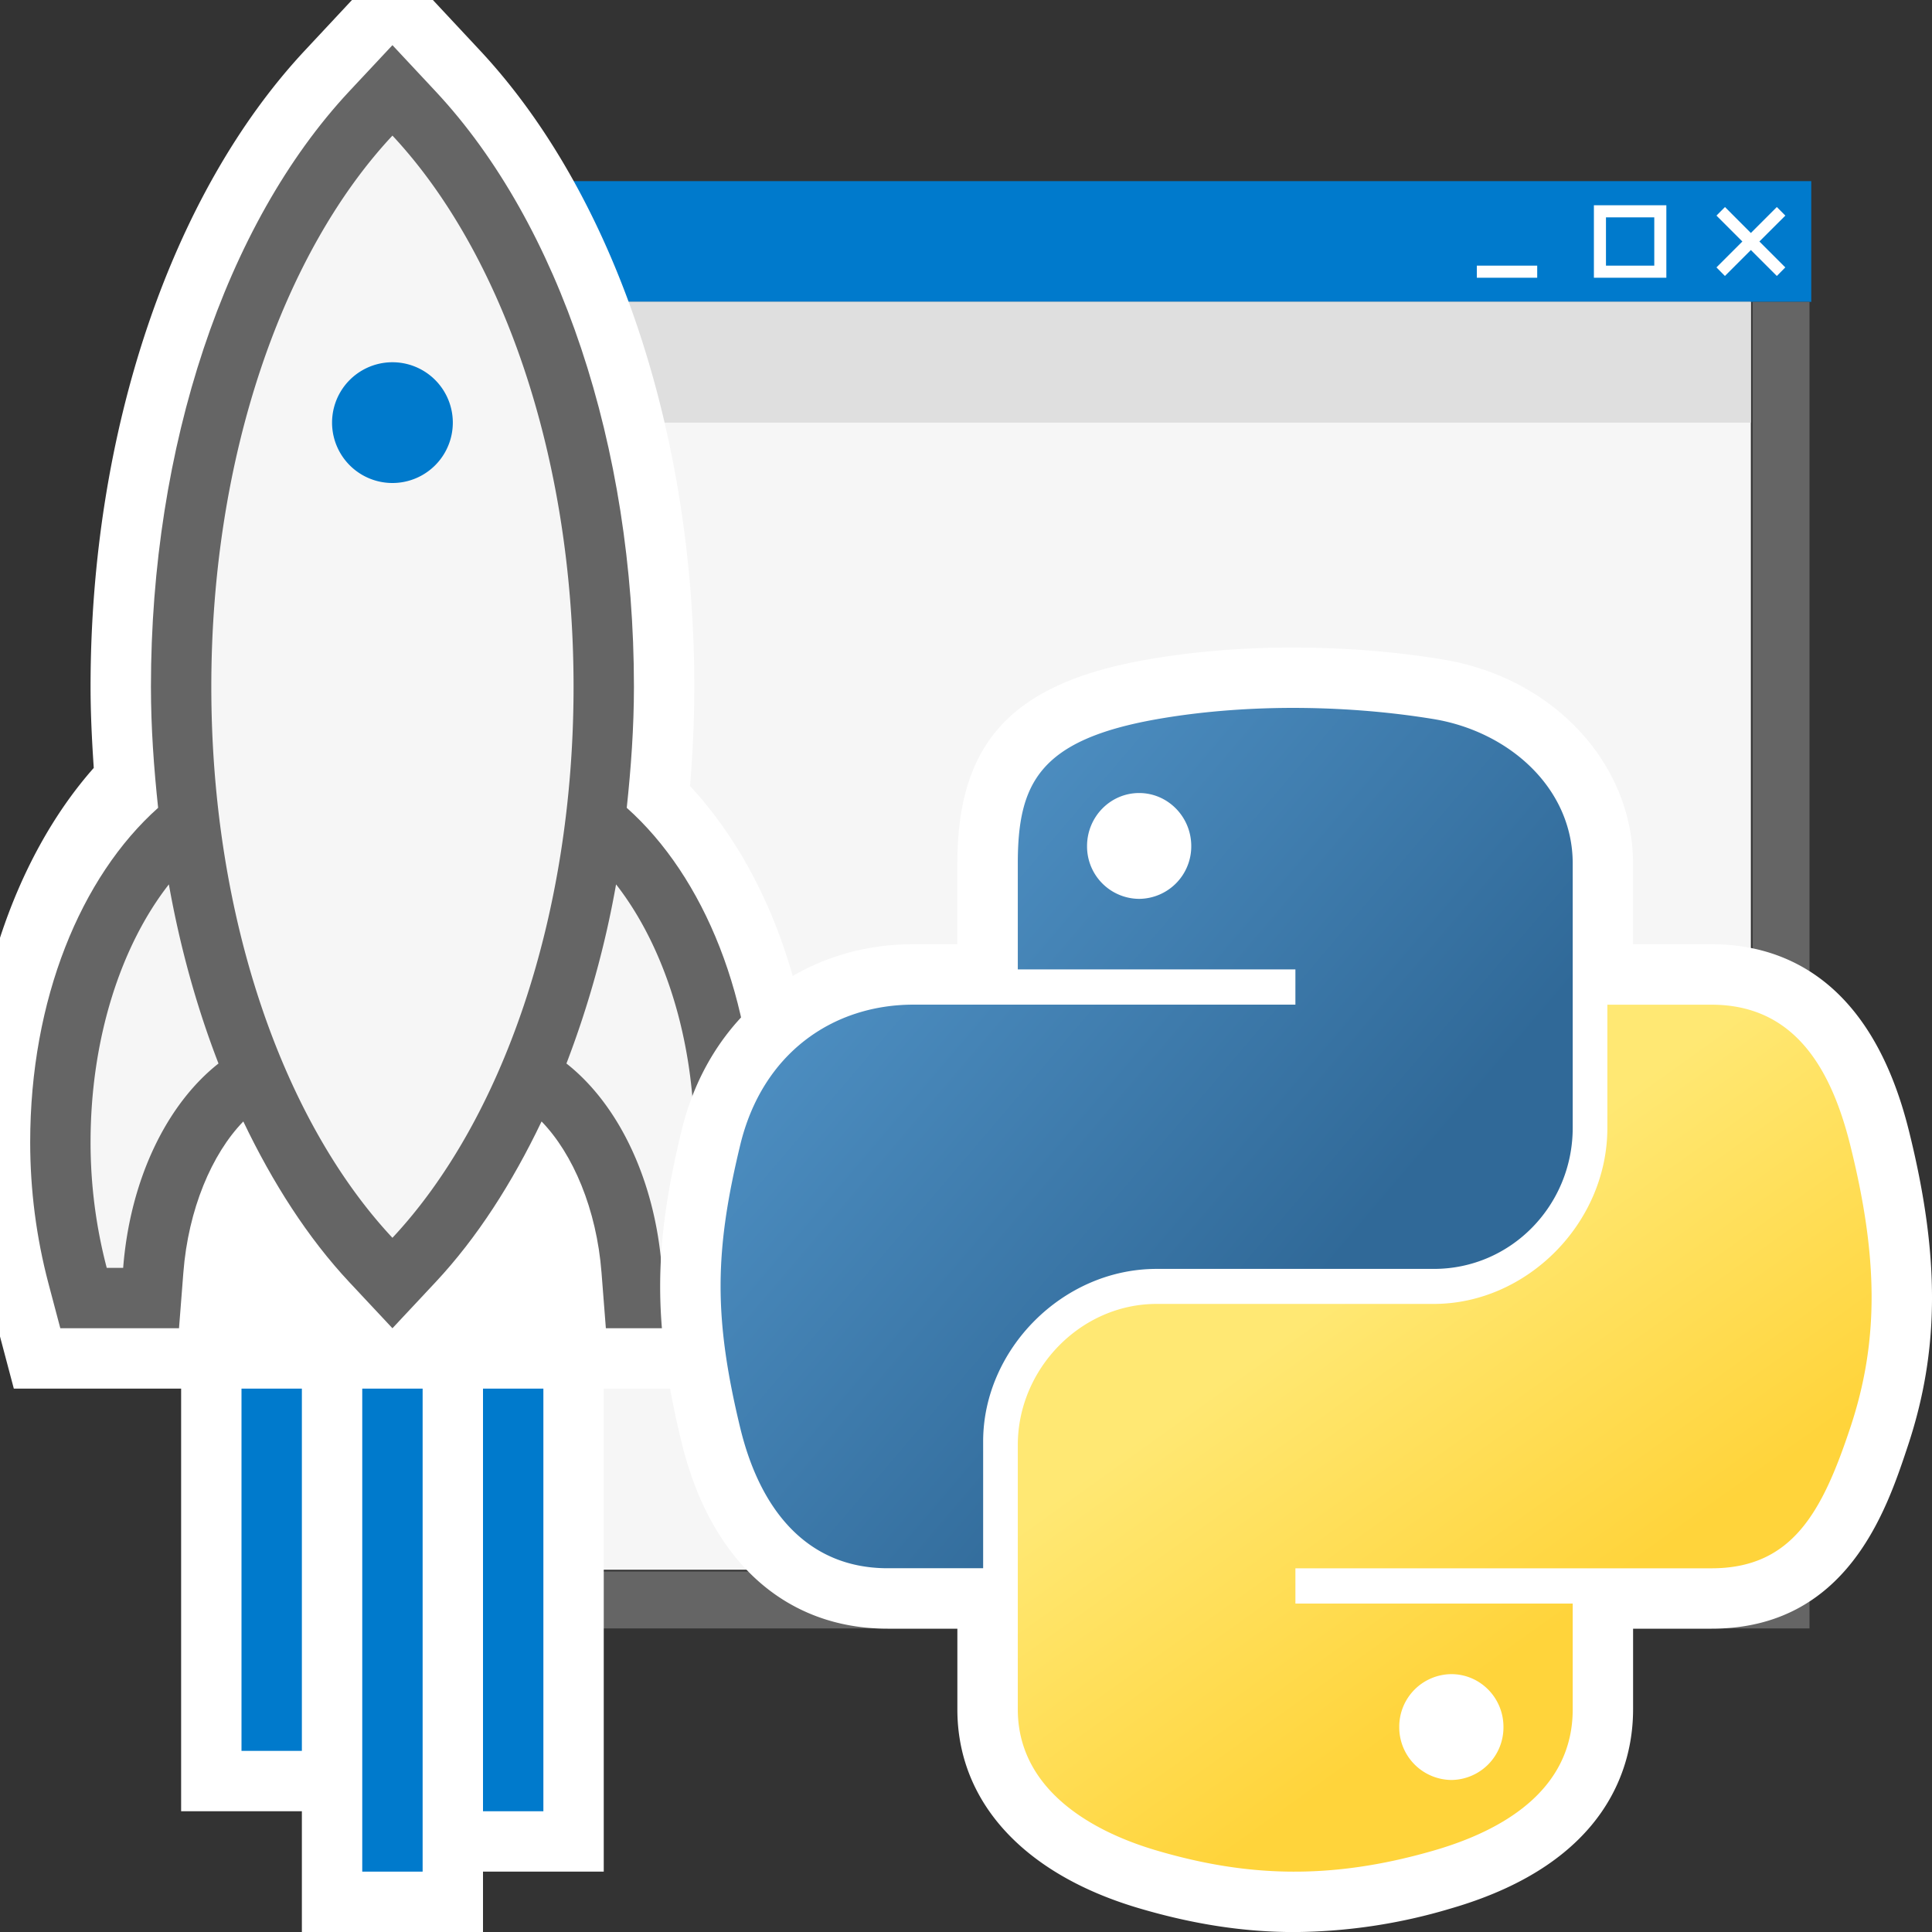 <svg xmlns="http://www.w3.org/2000/svg" viewBox="0 0 32 32"><rect x="0" y="0" width="32" height="32" fill="#333333" stroke="none"/><style>.icon-canvas-transparent{opacity:0;fill:#f6f6f6}.icon-vs-out{fill:#f6f6f6}.icon-white{fill:#fff}.icon-vso-bg{fill:#656565}.icon-visualstudio-online{fill:#007acc}.graph-lightgrey{fill:#dfdfdf}.st0{fill:#0078d7}.st1{fill:#fff}.st2{fill:url(#path1948_1_)}.st3{fill:url(#path1950_1_)}</style><path class="icon-canvas-transparent" d="M32 32H0V0h32v32z" id="canvas"/><g id="iconBg"><path class="icon-visualstudio-online" d="M30 5H5V3h25v2z"/><path class="icon-vso-bg" d="M29.972 26.972H5.029V5h.942v21.028h23.057V5h.943v21.972z"/><path class="icon-vs-out" d="M29 5v21H6V5h23z"/><path class="icon-white" d="M29.141 4l.429.429-.14.142-.43-.43-.43.43-.14-.142.429-.429-.429-.429.141-.142.429.43.43-.43.141.142-.43.429zM27.6 3.4h-1.2v1.2h1.2V3.4zm-1 .2h.8v.8h-.8v-.8zm-1.139.8h-1v.2h1v-.2z"/><path class="graph-lightgrey" d="M6 5h23v2H6z"/></g><g id="iconFg"><path class="st0" d="M4.5 23v6"/><path class="st1" d="M11.429 13.019a19.88 19.88 0 0 0 .071-1.645c0-4.223-1.329-8.165-3.556-10.545L7.17 0H5.83l-.774.829C2.829 3.209 1.5 7.151 1.5 11.374c0 .453.023.9.053 1.345C.887 13.472.357 14.438 0 15.533v6.603L.229 23H3v7h2v2h3v-1h2v-8h2.772l.394-1.488c.222-.842.335-1.714.335-2.592-.001-2.419-.803-4.534-2.072-5.901z"/><path class="st0" d="M6.5 22v9M8.5 23v7"/><path class="icon-visualstudio-online" d="M5 29H4v-6h1v6zm2-6H6v8h1v-8zm2 0H8v7h1v-7z"/><path class="icon-vso-bg" d="M10.381 13.38c.07-.658.119-1.325.119-2.006 0-3.975-1.229-7.662-3.286-9.862L6.5.748l-.714.763C3.729 3.712 2.5 7.399 2.5 11.374c0 .681.049 1.348.119 2.006C1.339 14.521.5 16.552.5 18.92c0 .793.102 1.578.302 2.336L.999 22h1.966l.072-.922c.081-1.046.471-1.966.993-2.503.487 1.019 1.07 1.929 1.756 2.662L6.5 22l.714-.763c.686-.733 1.269-1.643 1.756-2.662.522.537.912 1.457.993 2.503l.072.922h1.966l.197-.744c.2-.758.302-1.543.302-2.336 0-2.368-.839-4.399-2.119-5.54z"/><path class="icon-vs-out" d="M3.619 17.615c-.854.672-1.464 1.913-1.579 3.385h-.272a8.184 8.184 0 0 1-.268-2.08c0-1.722.505-3.259 1.297-4.272.187 1.05.465 2.045.822 2.967zm6.585-2.967a16.145 16.145 0 0 1-.822 2.967c.854.671 1.464 1.913 1.579 3.385h.272a8.184 8.184 0 0 0 .268-2.08c-.001-1.722-.506-3.259-1.297-4.272zM3.5 11.374c0 3.837 1.198 7.2 3 9.128 1.802-1.927 3-5.291 3-9.128s-1.198-7.2-3-9.128c-1.802 1.928-3 5.291-3 9.128z"/><path class="icon-visualstudio-online" d="M7.5 7a1 1 0 1 1-2 0 1 1 0 0 1 2 0z"/></g><g id="colorImportance"><path class="icon-white" d="M31.596 23.961c-.35 1.053-1.001 3.015-3.247 3.015h-1.3v1.337c0 .905-.392 2.537-3.021 3.298a9.213 9.213 0 0 1-2.59.39c-.83 0-1.668-.128-2.564-.392-1.918-.563-3.017-1.765-3.017-3.296v-1.337h-1.155c-1.698 0-2.943-1.129-3.416-3.098-.469-1.946-.469-3.195 0-5.141.451-1.881 1.96-3.098 3.845-3.098h.726v-1.337c0-2.005.905-2.982 3.126-3.374.729-.13 1.549-.2 2.367-.203h.004c.925 0 1.761.067 2.56.201 1.816.303 3.134 1.723 3.134 3.376v1.337h1.3c1.142 0 2.636.536 3.27 3.092.516 2.073.51 3.637-.022 5.23z"/><linearGradient id="path1948_1_" gradientUnits="userSpaceOnUse" x1="522.205" y1="-288.668" x2="540.902" y2="-304.754" gradientTransform="matrix(.562 0 0 -.568 -282.272 -151.69)"><stop offset="0" stop-color="#5a9fd4"/><stop offset="1" stop-color="#306998"/></linearGradient><path id="path1948_7_" class="st2" d="M21.354 11.725c-.786.004-1.537.071-2.197.188-1.946.344-2.299 1.063-2.299 2.39v1.753h4.598v.584h-6.324c-1.336 0-2.507.803-2.873 2.331-.422 1.751-.441 2.844 0 4.673.327 1.361 1.107 2.331 2.444 2.331h1.581v-2.101c0-1.518 1.313-2.857 2.873-2.857h4.593c1.279 0 2.299-1.053 2.299-2.337v-4.379c0-1.246-1.051-2.182-2.299-2.39-.79-.13-1.61-.189-2.396-.186zm-2.486 1.41c.475 0 .863.394.863.879a.87.87 0 0 1-.863.874.868.868 0 0 1-.863-.874c0-.485.386-.879.863-.879z"/><linearGradient id="path1950_1_" gradientUnits="userSpaceOnUse" x1="548.13" y1="-314.489" x2="541.454" y2="-305.043" gradientTransform="matrix(.562 0 0 -.568 -282.272 -151.69)"><stop offset="0" stop-color="#ffd43b"/><stop offset="1" stop-color="#ffe873"/></linearGradient><path id="path1950_7_" class="st3" d="M26.623 16.64v2.042c0 1.583-1.342 2.915-2.873 2.915h-4.593c-1.258 0-2.299 1.077-2.299 2.337v4.379c0 1.246 1.084 1.979 2.299 2.337 1.456.428 2.851.505 4.593 0 1.158-.335 2.299-1.01 2.299-2.337V26.56h-4.593v-.584H28.348c1.336 0 1.834-.932 2.299-2.331.48-1.44.46-2.826 0-4.673-.33-1.33-.961-2.331-2.299-2.331h-1.725zm-2.584 11.089c.477 0 .863.391.863.874a.871.871 0 0 1-.863.879.872.872 0 0 1-.863-.879.87.87 0 0 1 .863-.874z"/></g></svg>